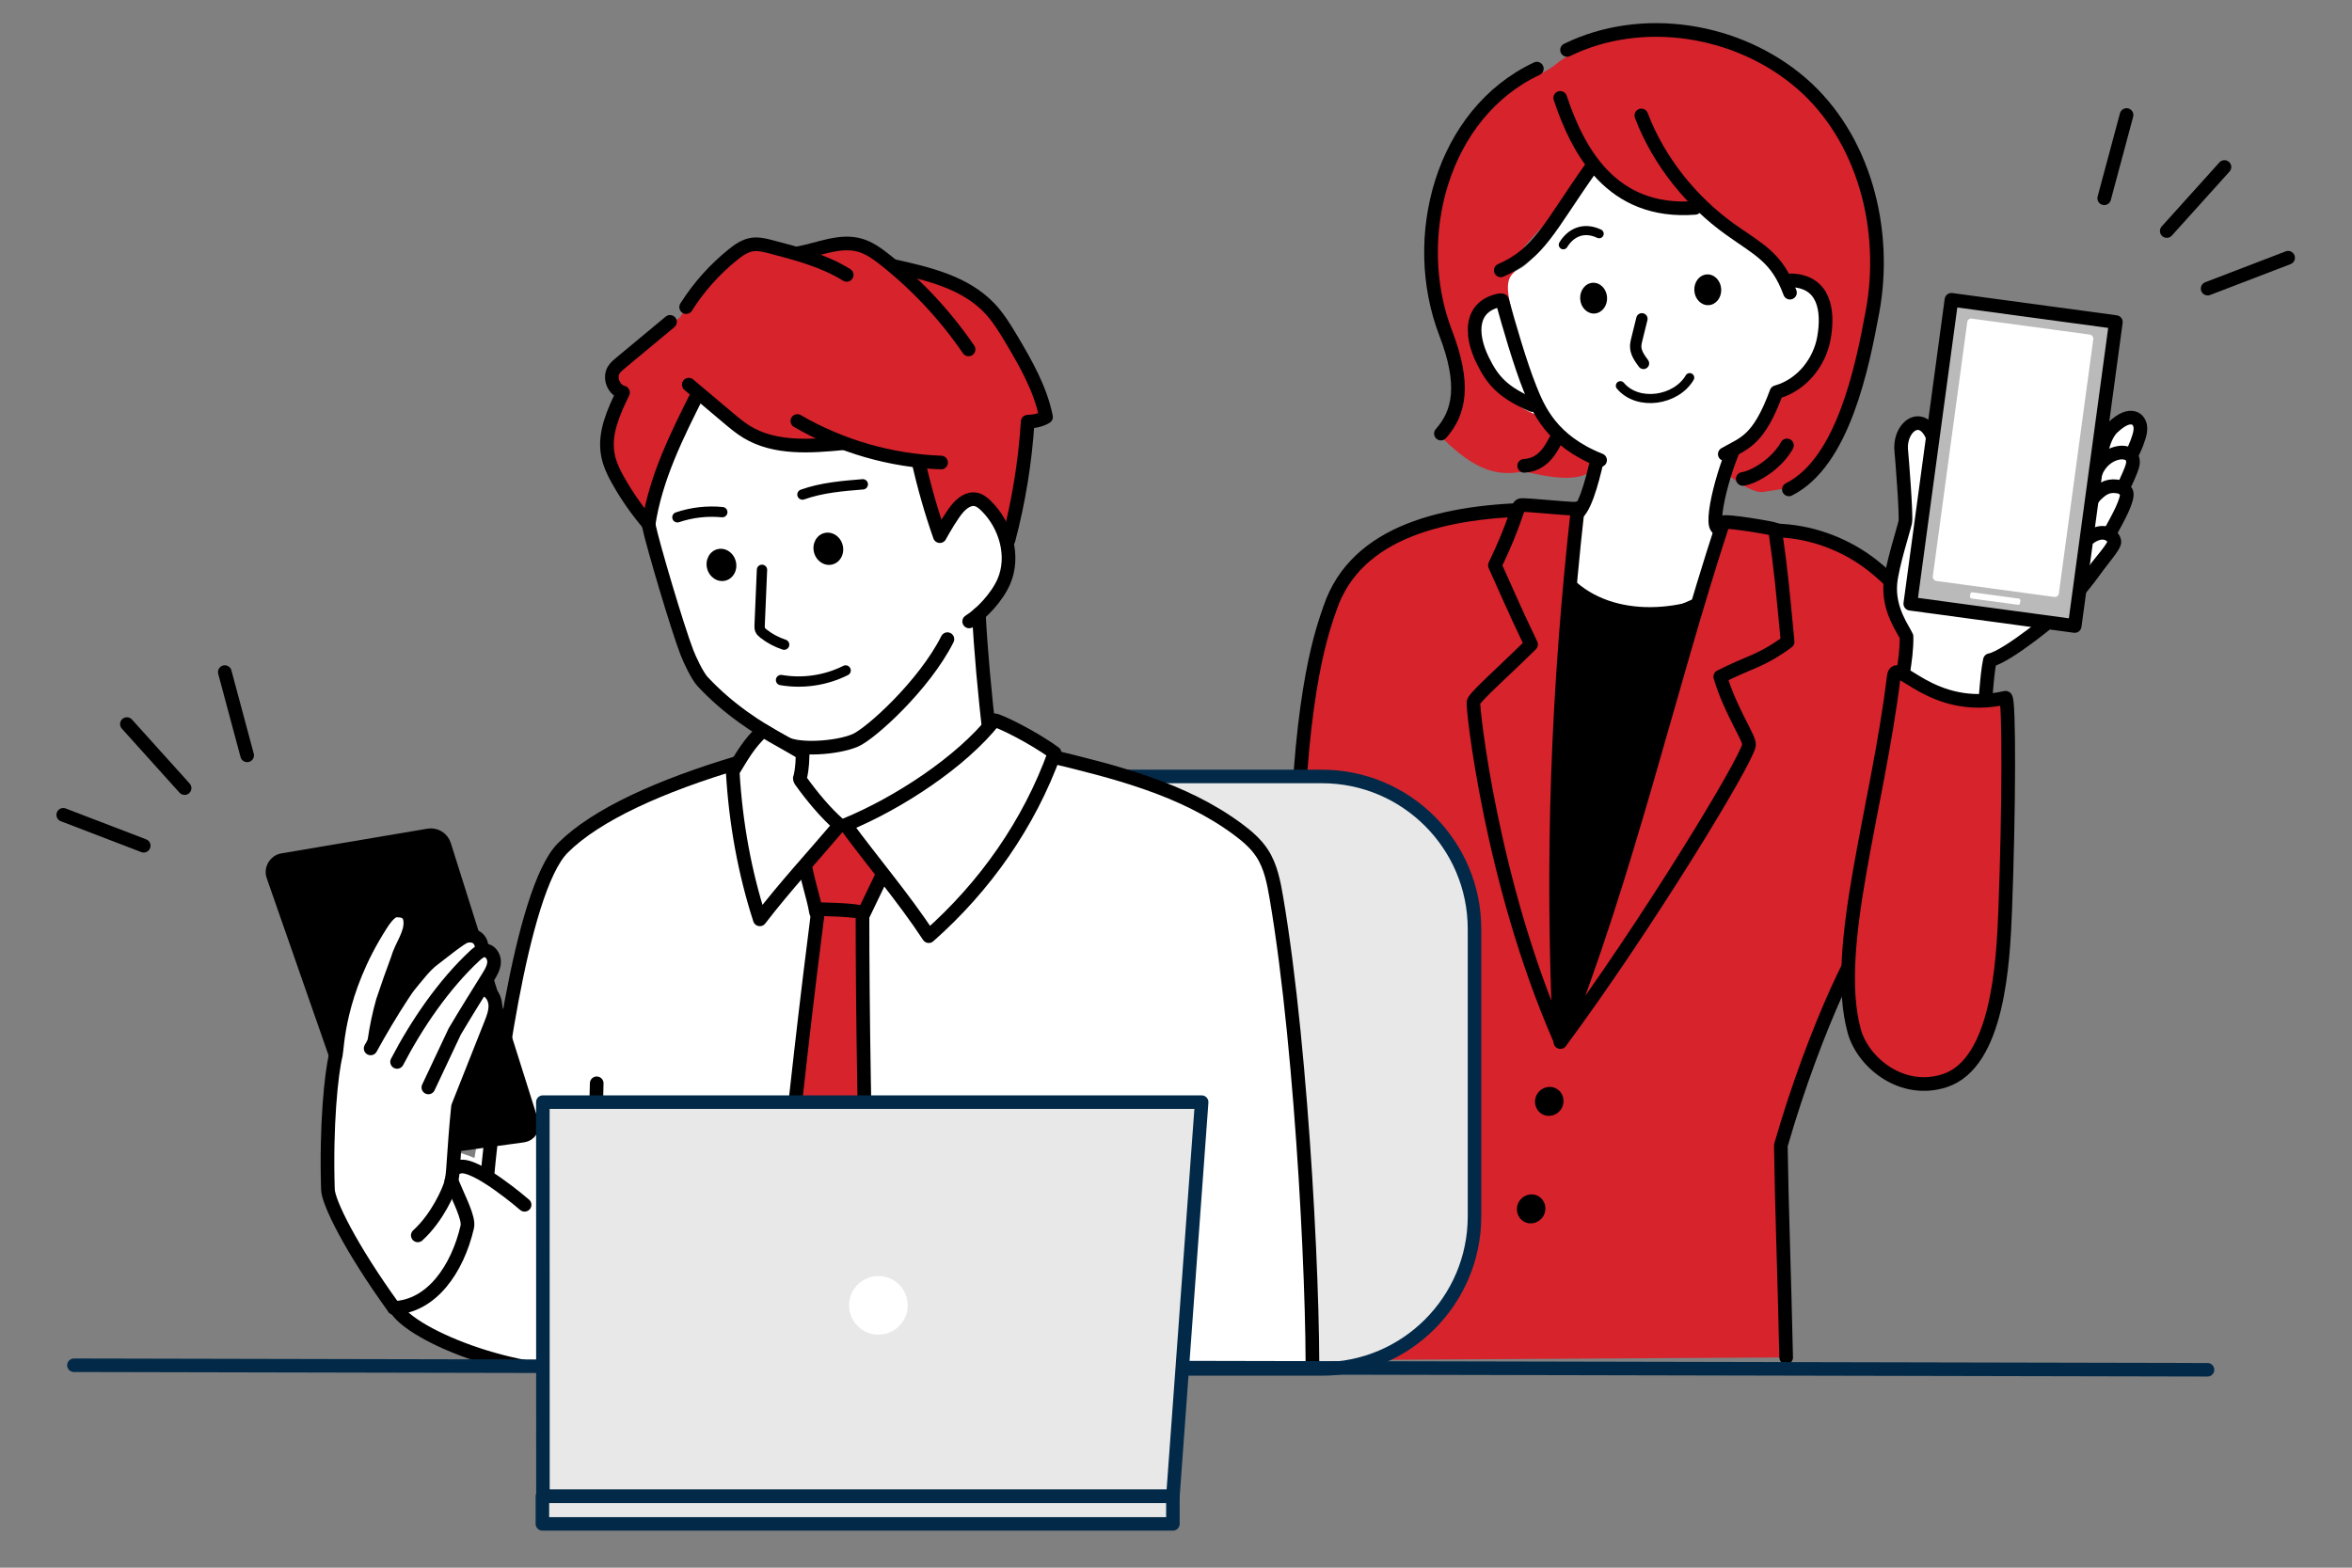 <?xml version="1.0" encoding="UTF-8"?> <svg xmlns="http://www.w3.org/2000/svg" xmlns:xlink="http://www.w3.org/1999/xlink" id="_レイヤー_2" viewBox="0 0 1034 689.33"><rect x="0" y="0" width="1034" height="689.33" fill="#808080" stroke="none"/><defs><style>.cls-1,.cls-2,.cls-3{fill:#fff;}.cls-4{fill:#bababa;}.cls-4,.cls-5,.cls-2,.cls-6,.cls-7,.cls-8,.cls-9,.cls-10,.cls-11,.cls-12,.cls-13,.cls-3{stroke-linecap:round;stroke-linejoin:round;}.cls-4,.cls-5,.cls-2,.cls-6,.cls-7,.cls-8,.cls-9,.cls-11,.cls-13,.cls-3{stroke:#000;}.cls-4,.cls-2,.cls-8,.cls-11,.cls-13{stroke-width:6px;}.cls-5{stroke-width:4px;}.cls-5,.cls-6,.cls-7,.cls-9,.cls-10,.cls-11,.cls-14{fill:none;}.cls-15,.cls-8{fill:#d6232c;}.cls-6{stroke-width:4.54px;}.cls-7{stroke-width:5px;}.cls-9,.cls-3{stroke-width:6px;}.cls-16{clip-path:url(#clippath-1);}.cls-10,.cls-12{stroke:#022a48;stroke-width:5.95px;}.cls-12{fill:#e8e8e8;}.cls-17{clip-path:url(#clippath);}</style><clipPath id="clippath"><rect class="cls-14" x="97" y="47.01" width="538" height="555"></rect></clipPath><clipPath id="clippath-1"><rect class="cls-14" x="115.49" y="104.06" width="466" height="655.35"></rect></clipPath></defs><g id="_レイヤー_1-2"><rect class="cls-14" width="1034" height="689.33"></rect><g><path class="cls-15" d="m775.16,216.31c-6.62,1.35-29.97-16.39-15.21-16.82,13.52-.39,22.17-39.96,21.63-48.74-.55-8.78-1.43-18.17,2.93-25.81.08-.14.13-.23.18-.31-.25.5-.76,1.73.37,1.04,12.56-7.61-36.06-28.04-38.59-32.79-5.05,3.42-26.78-1.17-44.83-20.65-10.36,14.51-19.76,22.86-30.67,35.23-5.58,6.32-7.26,21.89-6.49,30.24,6.93,75.55,48.86,55.75,35.61,68.91-7.64,7.59-28.96.38-30.81.75-11.1,2.19-20.95-.85-34.33-13.92-10.94-10.69,20.4,3.39-2.69-57.37-3.39-8.91-2.92-29.51-2.05-39.01,5.39-58.33,41.59-58.35,53.74-68.76,19.25-16.48,86.45-28.47,121.77,24.58,12.84,19.28,40.26,109.97-17.29,161.37"></path><path class="cls-8" d="m785.24,596.87c-.81-37.57-1.99-66.89-2.34-93.22,15.48-53.62,36.11-94.33,42.1-98.24,23.06-15.04,61.22-106.94-1.62-156.66-11.44-9.05-25.66-14.47-39.71-15.37-42.97-2.76-175.93-33.54-198.91,33.89-2.76,8.09-13.15,34.62-14.67,108.21-1.52,73.48-16.15,209.7-18.14,222.76"></path><path class="cls-11" d="m600.94,354.54c-2.77,27.19-3.7,86.17-3.71,122.74-7.89,38.48-21.02,84.43-27.22,123.22"></path><path class="cls-2" d="m766.8,188.46c-7.23,10.5-14.98,39.29-12.12,43.29,4.76,6.64,13.87,5.39,21.96,8.87,2.33,1,1.92,12.92-43.54,30.77-4.94,1.94-10.32,3.74-15.67,2.95-5-.74-8.32-5.52-13.02-6.48-23.61-4.85-22.15-22.79-28.3-38.25,5.33-1.88,9.99-1.83,15.52-2.9,4.73-.92,8.17-14.69,10.32-23.72,1.84-7.72,3.68-15.45,5.53-23.17,6.72,2.74,14.3,3.35,21.69,3.93,11.93.93,23.86,1.86,37.62,4.73Z"></path><ellipse cx="681.13" cy="484.35" rx="6.42" ry="6.22" transform="translate(-76.29 837.69) rotate(-60.43)"></ellipse><ellipse cx="673.16" cy="531.62" rx="6.42" ry="6.22" transform="translate(-121.44 854.7) rotate(-60.43)"></ellipse><path class="cls-13" d="m685.61,252.63c17.83,22.07,50.86,20.79,74.25,8.85-23.5,69.07-43.81,125.6-73.16,192.08,4.27-73.49-8.67-118.51-1.09-200.93Z"></path><path class="cls-8" d="m693.63,223.45c-8.89,80.12-11.62,153.73-7.93,233.41-30.28-69.19-38.42-146.16-37.93-148.12.6-2.37,13.09-13.28,25.32-25.37-8.3-17.36-10.97-24.02-15.9-34.75,9.45-19.69,9.61-25.66,11.22-26.46,1.19-.59,27.29,2.4,25.21,1.3Z"></path><path class="cls-8" d="m757.59,229.67c-23.83,72.62-42.19,154.66-71.61,228.54,37.83-51.1,81.74-123.38,82.93-130.59.47-2.86-7.95-14.5-12.65-30.07,13.44-6.86,17.46-6.49,29.63-15.35-2.34-24.06-2.76-30.27-5.53-49.42-1.45-.64-21.52-3.97-22.76-3.11Z"></path><path class="cls-1" d="m779.48,173.44c-7.11,31.98-49.35,36.4-53.25,35.66-19.88-5.03-37.55-10.05-48.12-25.8-16.31-4.78-31.03-22.87-32.65-37.02-.73-6.35,8.84-15.36,18.88-10.64-2.59-10.71-1.84-14.79,3.87-17.5,8.73-4.13,18.79-30.98,32.77-45.64,1.02-1.07,27.83,28.33,45.78,16.96,1.08-.68,29.79,15.43,41.13,34.72,1.13,1.92,23.76,2.61,12.39,28.83-11.55,26.64-20.12,17.4-20.8,20.45Z"></path><path class="cls-11" d="m688.91,21.96c32.95-16.11,75.08-9.38,102.88,14.55,27.79,23.93,38.11,64.48,31.41,100.54-4.42,23.77-12.73,66.11-36.75,78.15"></path><path class="cls-11" d="m785.59,195.86c-4.74,8.64-15.2,14.29-19.42,14.72"></path><path class="cls-11" d="m675.63,30.19c-41.92,19.69-56.11,74.49-40.12,116.12,8.82,22.95,6.06,35.2-2.05,44.34"></path><path class="cls-11" d="m684.43,192.61c-1.66,2.56-4.85,11.75-14.37,12.22"></path><path class="cls-11" d="m703.44,202.34c-21.41-8.5-27.16-22.35-30.85-31.61-4.31-10.8-9.12-27.42-12.21-38.63"></path><path class="cls-11" d="m685.91,43.04c7.76,23.27,22.51,51.22,59.27,48.36"></path><path class="cls-11" d="m721.57,50.77c7.78,20.58,22.58,38.25,38.68,49.8,13.13,9.42,20.89,12.44,26.67,28.12"></path><path class="cls-11" d="m699.16,74.25c-18.15,25.68-22.32,37.16-39.38,44.64"></path><path class="cls-11" d="m659.34,132.02c-12.75,2.56-13.38,14.43-7.5,26.41,4.51,9.19,9.03,14.12,21.83,19.69"></path><path class="cls-11" d="m787.57,123.27c14.38.57,16.43,13.07,14.3,25.23-1.79,10.26-9.2,20.61-20.9,23.95-7.99,21.7-14.36,22.38-22.71,27.24"></path><path class="cls-5" d="m687.27,107.63c2.86-4.78,8.42-8.31,15.76-4.86"></path><path class="cls-7" d="m721.82,140.19c-.74,2.99-1.48,5.99-2.22,8.98-.22.9-.45,1.8-.5,2.68-.18,3.02,1.64,5.55,3.41,7.94"></path><path class="cls-5" d="m742.83,166.05c-5.91,10.11-22.72,12.74-30.47,3.56"></path><g><path class="cls-3" d="m874.81,290.3c-1.53,7.24-1.81,19.15-3.26,29.74-14.43-1.51-22.61-2.18-36.38-6.81-.07-13.17,3.2-22.38,2.99-33.33-1.39-3.18-8.21-11.92-7.08-23.63.76-7.82,6.07-24.32,6.53-26.7.56-2.92-1.53-29.18-1.75-31.2-1.49-13.48,15.46-22.37,16.36,8.92.08,2.87,73.62,35.22,73.62,35.22,2.87-.23-17.53,23.61-18.33,24.68-2.04,2.69-25.24,21.72-32.7,23.1Z"></path><path class="cls-3" d="m929.18,212.33c4.47-6.37,8.99-12.89,11.19-20.35.45-1.52.8-3.13.52-4.7-.28-1.56-1.34-3.08-2.87-3.48-2.23-.58-4.98.22-9.29,4.24-3.64,3.4-7.16,13.74-3.32,20.04.99,1.63,2.6,3.2,3.76,4.25Z"></path><path class="cls-3" d="m927.28,224.66c3.84-5.58,7.05-11.59,9.54-17.89.75-1.89,1.41-4.13.33-5.85-1.03-1.66-3.28-2.11-5.23-1.88-3.73.44-7.09,2.81-9.15,5.95-2.06,3.14-2.91,6.98-2.84,10.73.04,2.08.38,4.25,1.57,5.96,1.19,1.71,3.42,2.83,5.78,2.99Z"></path><path class="cls-3" d="m928.59,232.46c2.24-4.14,7.26-13.04,6.28-15.94-.25-.75-1.91-2.2-2.68-2.37-4.93-1.1-7.51.24-10.86,3.57-3.35,3.33-4.89,9.77-5.77,14.42-.26,1.37-1.64,6.02-.81,6.28,2.77.86,8.64-2.76,11.37-3.76,1.22-.45,1.99-1.29,2.48-2.19Z"></path><path class="cls-3" d="m903.12,271.14c7.54-7.03,15.33-16.6,18.24-21.18,1.06-1.66,8.53-9.93,8.19-11.87-.4-2.24-2.75-3.76-5.03-3.82-2.28-.06-4.44,1.03-6.28,2.38-2.82,2.07-3.37,4.22-4.49,6.22"></path></g><path class="cls-8" d="m832.56,297.42c1.09-9.04,16.33,16.85,49.11,9.39,1.74-.4,1.51,50.72-.13,93.33-.9,23.28-3.14,67.36-26.56,75.03-18.83,6.17-35.98-7.93-39.8-21.77-9.98-36.2,10.31-97.33,17.37-155.98Z"></path><g><rect class="cls-4" x="848.54" y="136.11" width="72.94" height="134.86" transform="translate(35.3 -116.89) rotate(7.71)"></rect><rect class="cls-1" x="857.03" y="143.08" width="55.92" height="116.4" rx="1.73" ry="1.73" transform="translate(35 -116.9) rotate(7.71)"></rect><rect class="cls-1" x="866.05" y="261.81" width="22.19" height="2.74" rx=".75" ry=".75" transform="translate(43.23 -115.29) rotate(7.71)"></rect></g><ellipse cx="750.78" cy="127.4" rx="5.92" ry="6.77" transform="translate(-6.34 45.7) rotate(-3.47)"></ellipse><ellipse cx="700.6" cy="131.07" rx="5.92" ry="6.77" transform="translate(-6.65 42.67) rotate(-3.47)"></ellipse></g><path class="cls-12" d="m370.23,341.42h210.91c37.03,0,67.09,30.06,67.09,67.09v126.34c0,37.03-30.06,67.09-67.09,67.09h-210.92v-260.52h0Z"></path><g class="cls-17"><g class="cls-16"><g><path class="cls-1" d="m461.59,764.85c20.35,13.19,62.91,15.18,86.67,8.57,13.97-67.36,25.56-110.64,28.06-149.96,2.85-45.01-5.34-163.63-15.15-228.52-1.04-6.91-2.51-13.98-6.34-19.82-2.72-4.14-6.55-7.43-10.53-10.38-24.21-18.01-54.44-25.47-83.78-32.52l-135.5,2.96c-34.71,10.33-56.95,17.04-77.57,37.67s-38.86,136.33-38.86,136.33c-49.9-20.74-54.18,48.75-35.38,65.94,11.76,10.76,30.9,18.28,35.04,19.92,15.76,6.23,41.22,8.56,57.67,6.24,0,0,2.07,49.39,3.68,74.52.44,6.78-3.49,22.37-3.32,29.17.27,10.9,6.17,21.64,12.69,30.47-1.69,1.73-3.4,3.5-4.58,5.61-1.18,2.12-1.77,4.67-1.08,6.99.62,2.07,2.16,3.72,3.7,5.24,3.14,3.12,6.45,6.08,9.9,8.85"></path><path class="cls-8" d="m353.69,378.6c.87,7.46,3.94,15.57,5.06,22.52l20.89.76,9.6-19.96-13.73-18.74-8.21-.49-13.61,15.91Z"></path><path class="cls-8" d="m359.74,399.78s19.02.19,19.43,1.88c0,85.99,3.72,230.66,10.07,318.83-9.46,22.61-20.28,55.09-31.69,82.35,0,0-27.21-86.36-26.62-83.35,4.89-119.33,20.14-252.38,28.79-319.71Z"></path><path class="cls-15" d="m353.11,112.06s-15.52-3.07-20.68-4.16c-6.96-1.47-23.33,13.86-33.42,31.57-.39.26-28.43,21.93-28.43,21.93-1.1,2.01-1.31,4.48-.65,6.67.66,2.2,2.16,4.12,4.08,5.37-12.69,23.13-6.11,29.67-4.59,33.24,3.74,8.8,9.7,16.08,15.64,23.58,3.92-20.46,11.57-40.36,22.37-58.38,8.73,9.34,18.61,18.92,31.24,22.33,11.02,2.98,25.09,1.76,29.83-.15,9.6,2.92,31.47,8.68,34.82,8.4,1.51,8.69,7.58,29.91,9.83,33.29,14.94-29.21,23-12.49,29.84.72,4.87-16.09,7.69-33.52,8.79-51.06,2.96-.05,5.72-.69,8.07-2.06-2.45-12.19-8.71-23.22-15.06-33.91-2.94-4.95-5.95-9.91-9.93-14.07-10.72-11.2-26.82-15.04-42.2-18.51-4.61-5.71-14.14-10.32-18.66-10.67-5.34-.41-16.23,3.1-20.91,5.87Z"></path><path class="cls-1" d="m404.27,203.53c2.49,10.15,5.46,20.18,8.91,30.04,2.08-3.56,4.05-7.82,7.39-10.91,3.33-3.1,8.41-4.78,12.55-2.87,2.31,1.07,4.03,3.09,5.41,5.23,4.61,7.14,6.06,16.15,4.4,24.49s-6.32,15.97-12.66,21.63c-.32.12,4.49,52.26,4.49,52.26-16.7,18.64-38.38,32.77-62.18,40.51-9.01-5.43-15.78-12.94-20.39-21.61-.37-.53.71-11.04.71-11.04-12.66-6.88-32.74-19.46-44.03-31.55-2.33-2.5-5.66-9.62-6.89-12.81-4.11-10.65-15.04-47.42-16.72-56.77,3.67-20.06,10.8-39.48,21.71-57.65,4.39,4.81,9.18,9.25,14.3,13.28,2.68,2.11,5.47,4.12,8.49,5.72,11.55,6.11,25.49,5.74,39.56,2.92,4.06,1.04,19.28,6.62,34.95,9.14Z"></path><path class="cls-11" d="m460.51,332.2c29.34,7.05,59.57,14.52,83.78,32.52,3.98,2.96,7.81,6.24,10.53,10.38,3.84,5.84,5.17,12.93,6.34,19.82,11.7,68.66,17.11,185.2,15.57,221.43-1.55,36.37-14.73,100.29-29.72,162.23-23.75,6.61-65.07-.56-85.42-13.75,6.9-48.1,14.81-85.21,22.2-134.84-2.32-3.79-7-12.4-1.5-20.32-4.15-29.74-8.07-80.89-12.35-111.51"></path><path class="cls-11" d="m325.02,335.16c-34.71,10.33-62.94,23.04-77.57,37.67-18.77,18.77-30.18,112.32-33.16,143.83"></path><path class="cls-11" d="m262.33,476.35c-.89,21.99,2.54,95.09,4.34,145.35.57,15.79,4.51,47.44,2.27,63.08-.96,6.73-2.85,13.39-2.68,20.18.36,14.54,9.87,27.03,18.95,38.39"></path><path class="cls-11" d="m392.91,117c15.15,3.33,31.24,7.17,41.97,18.37,3.98,4.16,6.99,9.12,9.93,14.07,6.35,10.69,12.61,21.72,15.06,33.91-2.35,1.37-5.11,2.01-8.07,2.06-1.11,17.54-3.93,34.97-8.41,51.96"></path><path class="cls-11" d="m285.2,230.96c1.74,8.5,12.67,45.28,16.78,55.92,1.23,3.19,4.56,10.31,6.89,12.81,11.29,12.09,23.82,20.28,36.49,27.17,5.77,3.14,22.46,2.16,30.61-1.3,6.71-2.85,30.29-24.14,40.54-44.51"></path><path class="cls-11" d="m426.07,273.25c5.42-3.37,12.31-10.76,15.23-17.49,4.83-11.13.88-24.84-7.78-33.33-1.35-1.32-2.91-2.59-4.77-2.88-2.85-.44-5.52,1.49-7.46,3.62-2.42,2.64-6.32,9.26-8.12,12.58-3.79-10.8-6.94-21.83-9.44-33"></path><path class="cls-11" d="m306.85,172.99c-9.27,18.42-18.66,37.24-21.73,57.64"></path><path class="cls-11" d="m294.56,141.53c-7.26,6.04-14.53,12.08-21.79,18.11-1.06.88-2.15,1.79-2.89,2.96-2.24,3.53-.06,8.98,4,9.99-4.1,8.52-8.31,17.75-6.71,27.06.77,4.44,2.82,8.56,5.07,12.46,3.73,6.5,8.07,12.65,12.93,18.35"></path><path class="cls-11" d="m301.64,135.03c5.51-8.71,12.45-16.51,20.47-22.98,2.53-2.04,5.3-4.01,8.51-4.51,2.8-.44,5.64.28,8.39,1,11.47,3,23.13,6.08,33.21,12.33"></path><path class="cls-11" d="m350.79,111.36c9.16-1.63,18.42-6.11,27.36-3.51,4.06,1.18,7.56,3.73,10.87,6.35,14.16,11.19,26.61,24.54,36.79,39.44"></path><path class="cls-11" d="m430.35,270.02c.65,13.78,2.61,36.32,4.8,53.96"></path><path class="cls-11" d="m302.8,169.14c5.72,4.82,11.43,9.64,17.15,14.46,2.69,2.27,5.4,4.55,8.41,6.37,12.3,7.44,27.74,6.32,42.05,4.96"></path><path class="cls-11" d="m350.54,185.13c19.15,11.13,41.06,17.45,63.18,18.25"></path><path class="cls-2" d="m437.13,316.68c-14.51,18.33-42.12,36.48-65.37,46.04,11.49,15.76,25.32,31.85,36.55,48.92,24.65-21.75,44.1-49.36,55.33-80.55-9.76-7.15-24.67-14.39-26.51-14.4Z"></path><path class="cls-2" d="m351.81,341.75c-.42.44-.08,1.15.27,1.65,4.77,6.65,10.83,14.03,17.01,19.39-12.02,14.15-23.81,26.85-35.05,41.46-6.71-20.79-10.63-42.48-11.93-65.03,3.89-6.29,7.08-12.41,13.4-18.05,5.29,3.25,12.08,6.82,17.37,10.07-.16,2.9-.04,5.82-1.08,10.51Z"></path><path class="cls-11" d="m265.91,601.27c-28.18,7.76-81.99-11.61-91.61-25.5-20.19-29.15-1.3-52.37-1.3-52.37,0,0,12.22-5.46,28.87-10.32,7.11-2.08,28.75,16.68,28.75,16.68"></path><path class="cls-13" d="m124.25,378.19l64.17-10.85c3.03-.51,5.97,1.29,6.89,4.21l38.45,121.92c.84,2.68-.92,5.47-3.71,5.85l-63.11,8.64c-2.22.3-4.35-1-5.09-3.12l-41.75-119.65c-1.09-3.11.89-6.46,4.14-7Z"></path><circle cx="135.77" cy="391.74" r="3.99"></circle><path class="cls-1" d="m213.5,435.3c2.69.95,4.2,3.98,4.27,6.83s-1,5.6-2.05,8.26c-4.79,12.07-9.57,24.14-14.36,36.21-.98,9.67-1.53,17.8-2.09,25.93-.19,2.75-1.14,8.17-1.14,8.17,0,0,7.38,18.46,7.3,18.79,0,0-7.95,20.58-11.65,24.67-4.35,4.81-20.56,10.94-20.56,10.94-19.27-26.66-28.85-46.46-29.03-52.04-.91-27.96,1.45-51.1,3.49-59.31.69-2.8.68-27.29,19.76-57.07,1.55-2.42,3.23-4.85,5.82-6.3,2.12-.11,4.55-.1,5.97,1.49.77.86,1.08,2.04,1.16,3.19.44,5.75-3.91,10.67-5.64,16.81-2.23,6.01-4.39,12.04-6.45,18.3-1.59,5.66-2.81,11.42-3.65,17.24,0,0,.1-.6-.02-.79,3.82-5.97,7.64-11.94,11.46-17.91,1.87-2.92,10.36-13,12.12-14.92,1.93-2.11,11.84-10.18,18.62-12.36,2.69-.87,4.4,4.85,4.66,7.67,3.44-.87,7.22,2.46,6.79,5.98-.5,4.03-5.15,6.44-6.04,10.4,0-.36-.04-.64,1.27-.18Z"></path><path class="cls-11" d="m173.2,575.11c-19.27-26.66-28.85-46.46-29.03-52.04-.91-27.96,1.45-51.1,3.49-59.31.69-2.8.68-27.29,19.76-57.07,1.55-2.42,3.23-4.85,5.82-6.3,2.12-.11,4.55-.1,5.97,1.49.77.86,1.08,2.04,1.16,3.19.44,5.75-3.91,10.67-5.64,16.81-2.23,6.01-4.39,12.04-6.45,18.3-1.59,5.66-2.81,11.42-3.65,17.24"></path><path class="cls-11" d="m183.67,543.21c8.74-7.95,13.64-19.73,14.45-22.51.76-2.65.96-5.42,1.14-8.17.56-8.13,1.11-16.27,2.09-25.93,4.79-12.07,9.57-24.14,14.36-36.21,1.05-2.66,2.12-5.4,2.05-8.26s-1.58-5.88-4.27-6.83"></path><path class="cls-11" d="m173.2,575.11c16.42-.66,27.87-16.86,32.22-35.61.9-3.88-3.59-12.13-6.94-20.28"></path><path class="cls-11" d="m174.57,466.93c8.59-16.54,20.55-34.08,34.22-46.75,1.2-1.11,2.57-2.27,4.21-2.3,2.46-.05,4.26,2.63,4.21,5.09s-1.4,4.69-2.7,6.78c-4.88,7.83-9.76,15.66-14.61,23.83-3.86,8.19-7.72,16.38-11.58,24.58"></path><path class="cls-11" d="m162.94,461c4.34-7.93,8.98-15.7,13.92-23.27,1.14-1.75,2.29-3.48,3.63-5.08,2.78-3.33,6.27-7.98,9.73-10.6,3.33-2.52,12.43-9.91,14.47-10.39,5.31-1.25,7.31,2.6,7.11,5.67"></path><path class="cls-6" d="m334.99,250.56c-.34,8.1-.69,16.21-1.03,24.31-.03.67-.05,1.36.19,1.99.29.76.94,1.32,1.58,1.82,2.7,2.1,5.76,3.72,9,4.78"></path><path class="cls-6" d="m343.36,299.03c9.59,1.66,19.7.15,28.4-4.22"></path><path class="cls-6" d="m297.81,227.46c6.32-2.14,13.09-2.91,19.73-2.26"></path><path class="cls-6" d="m352.78,217.46c8.47-3.02,17.56-3.77,26.53-4.5"></path><ellipse cx="364.16" cy="241.32" rx="6.5" ry="7.13" transform="translate(-48.92 99.13) rotate(-14.54)"></ellipse><ellipse cx="317.16" cy="248.42" rx="6.5" ry="7.13" transform="translate(-52.2 87.56) rotate(-14.54)"></ellipse></g></g></g><g><path class="cls-9" d="m27.81,358.3l35.37,13.57-35.37-13.57Z"></path><path class="cls-9" d="m55.79,318.39l25.36,28.15-25.36-28.15Z"></path><path class="cls-9" d="m98.83,295.53l9.82,36.59-9.82-36.59Z"></path></g><line class="cls-10" x1="970.49" y1="602.31" x2="32.49" y2="600.32"></line><g><polygon class="cls-12" points="238.69 657.96 238.65 484.62 528.28 484.62 515.64 657.96 238.69 657.96"></polygon><circle class="cls-1" cx="386.17" cy="573.98" r="12.89"></circle><rect class="cls-12" x="238.45" y="657.96" width="277.19" height="12.11"></rect></g><g><path class="cls-9" d="m1005.91,113.34l-35.37,13.57,35.37-13.57Z"></path><path class="cls-9" d="m977.93,73.43l-25.36,28.15,25.36-28.15Z"></path><path class="cls-9" d="m934.89,50.58l-9.82,36.59,9.82-36.59Z"></path></g></g></svg> 